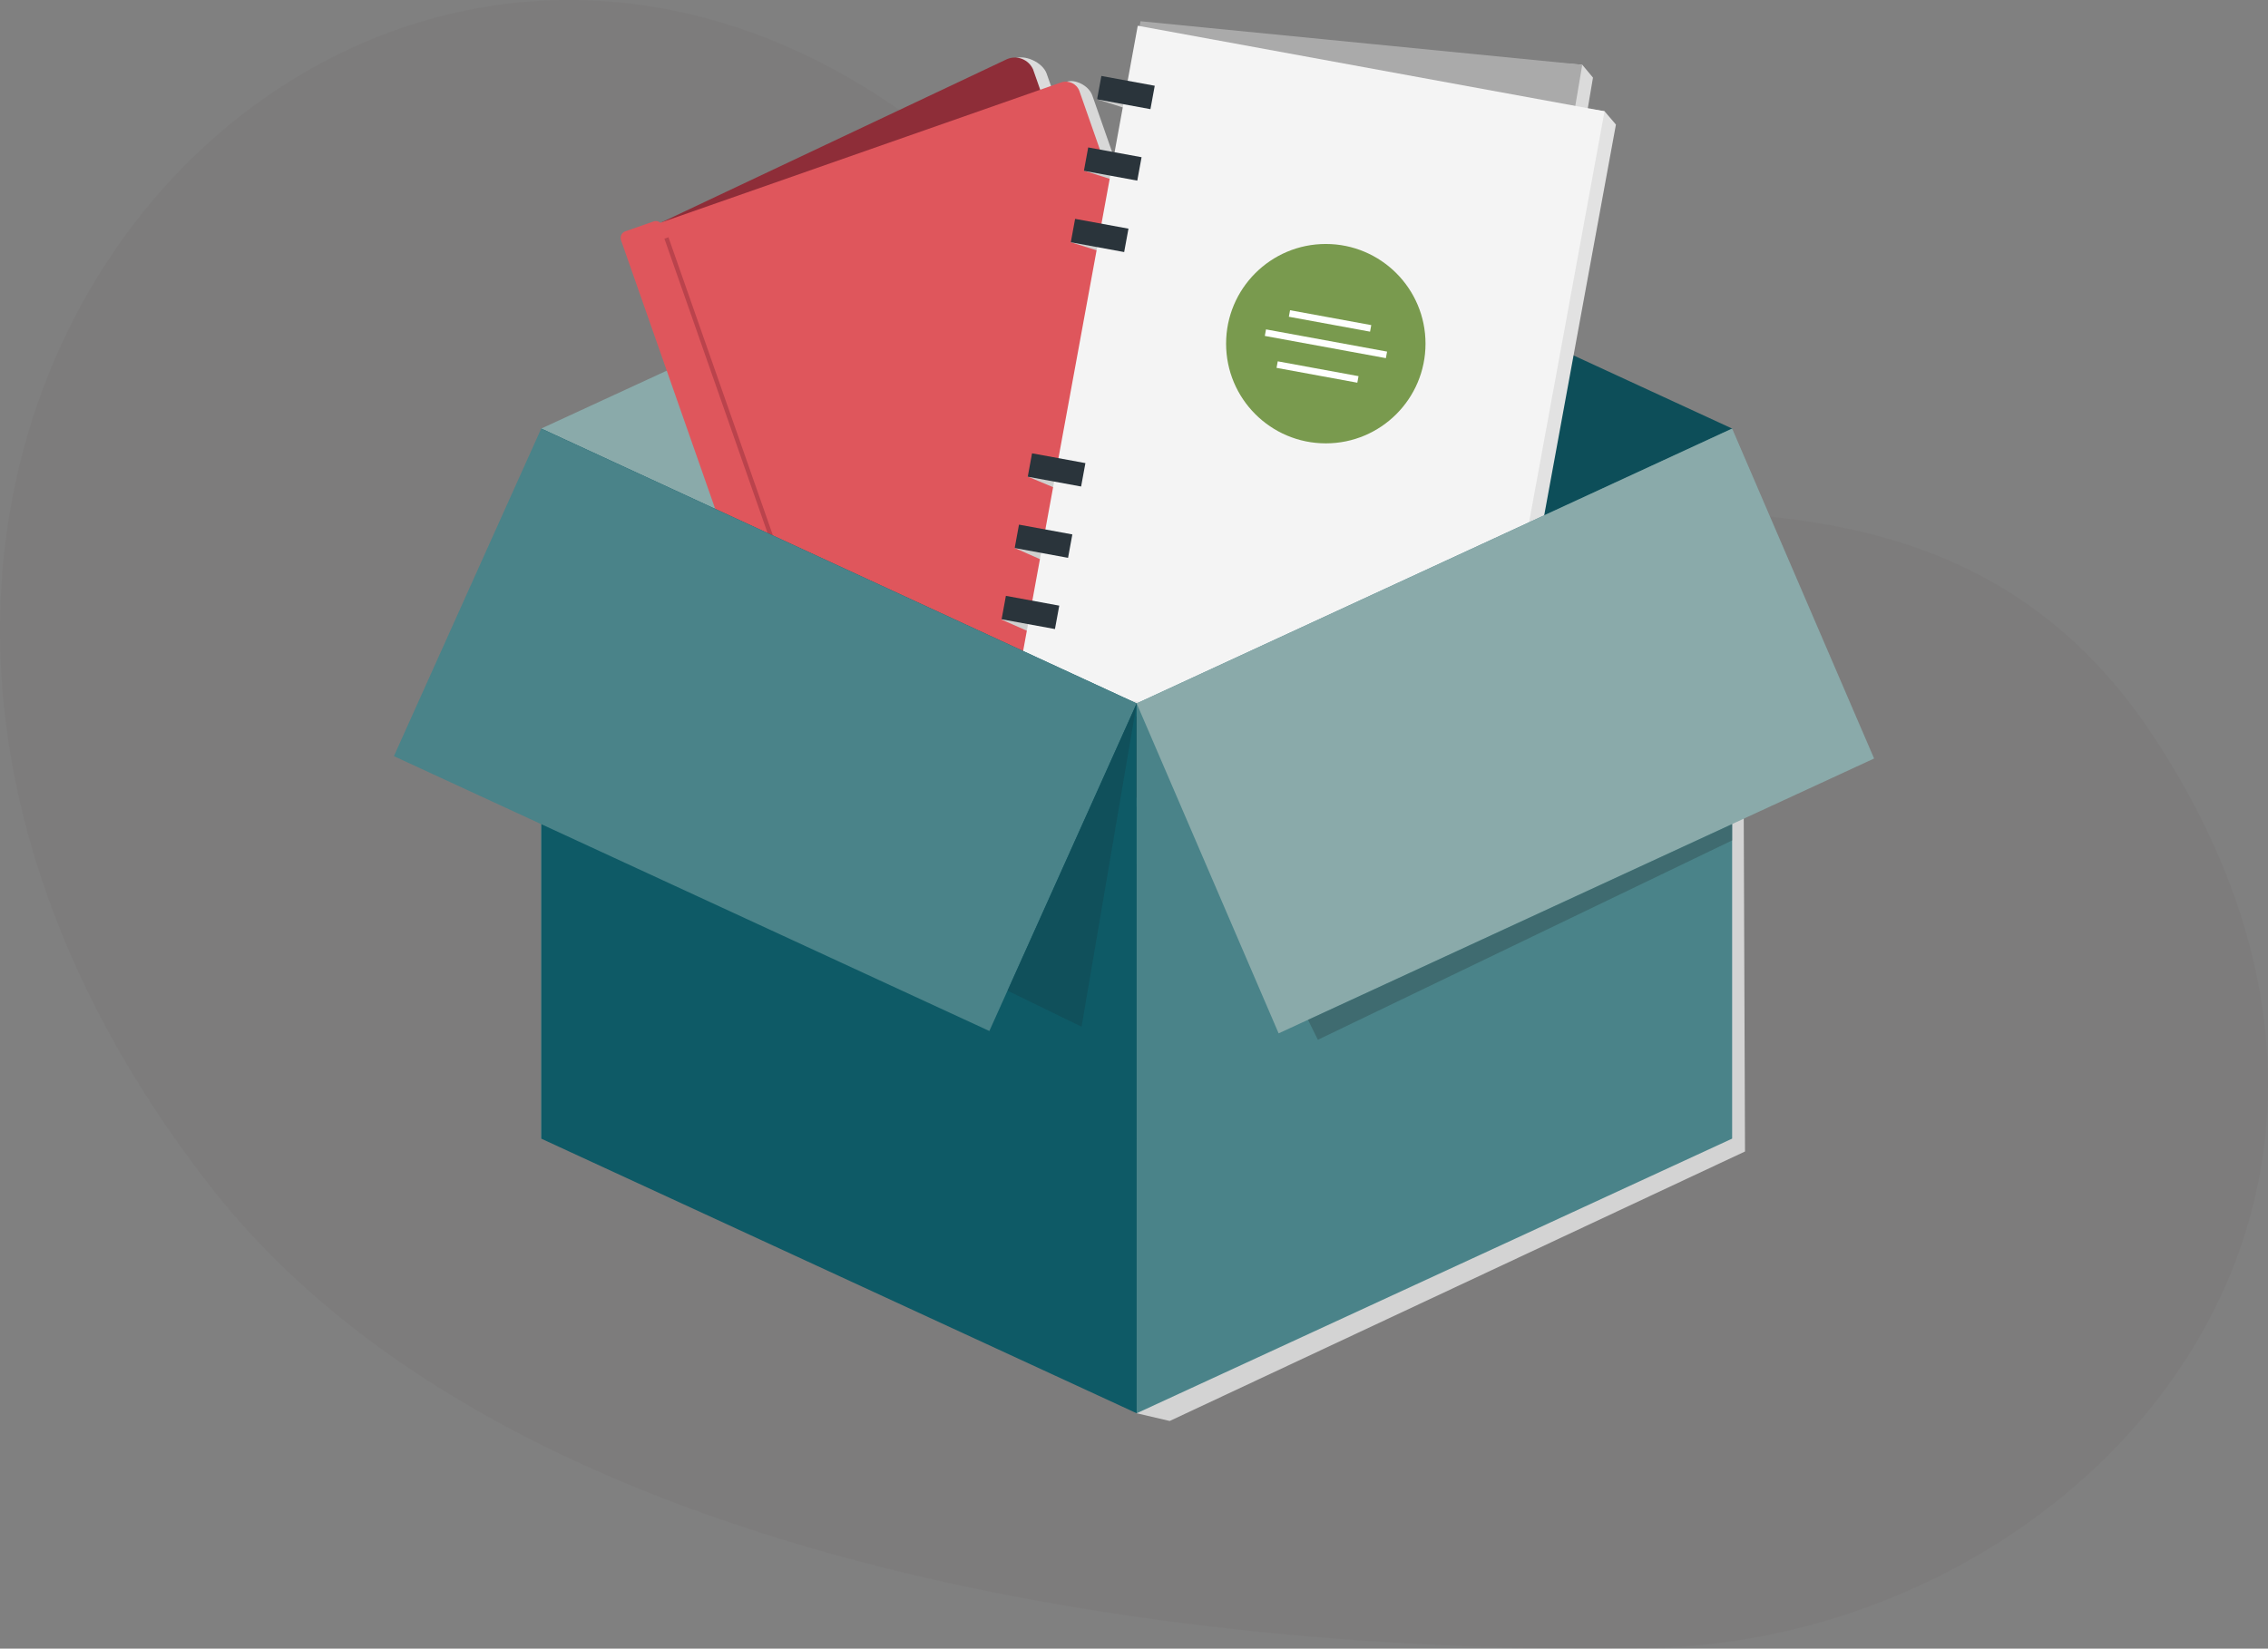 <svg xmlns="http://www.w3.org/2000/svg" viewBox="0 0 1057.7 769"><rect x="0" y="0" width="1057.7" height="769" fill="#808080" stroke="none"/><path d="M97.4 552.5C240.3 736.7 567.2 772.2 769 768.7c196.5-3.4 382.8-199.5 236-424.2-132.3-202.6-392.7-22.9-472.3-172.8-270.7-410.1-735.5-6-435.3 380.8z" opacity=".03" fill="#231f20"/><path fill="#0d4e59" d="M807.8 199.9L530.1 71.8v331.1l277.7 128.2z"/><path fill="#d3d3d3" d="M813.8 537.1L545.5 662.8l-15.4-3.6 6-325.1 276.5-113z"/><path fill="#8aaaaa" d="M252.4 199.9L530.1 71.8v331.1L252.4 531.1z"/><path d="M314.3 104.8l158.6-77.4c4.8-2.2 13.3 1.6 15.2 6.9l12 34.1-185.8 36.4z" fill="#dbdbdb"/><path d="M308.3 103.8l161.3-76.2c4.7-2 10.1.1 12.2 4.8l.3.9 12 34.1-185.8 36.4z" fill="#8e2d38"/><path d="M497.6 38.1L313.9 106l.9 1.4c-.6-1.7-2.4-2.6-4.1-2l-13.2 4.6c-1.7.6-2.5 2.4-2 4.1l106.9 305c.5 1.6 2.3 2.6 3.9 2h.1l13.2-4.6c1.7-.6 2.5-2.4 2-4.1v1.7l187.2-65.5c3.4-1.2 5.3-4.9 4.1-8.4L509.4 44.5c-1.8-4.9-8.3-7.6-11.8-6.4z" fill="#d8d8d8"/><path d="M495 38.4l-187 65.5.9 1.4c-.6-1.7-2.4-2.6-4.1-2l-13.2 4.6c-1.7.6-2.5 2.4-2 4.1l106.9 305c.5 1.6 2.3 2.6 3.9 2h.1l13.2-4.6c1.7-.6 2.5-2.4 2-4.1v1.7l187.1-65.5c3.4-1.2 5.3-4.9 4.1-8.4L503.4 42.5c-1.2-3.4-5-5.2-8.4-4.1z" fill="#df565c"/><path fill="none" stroke="#ba434c" stroke-width="2" stroke-miterlimit="10" d="M310.8 111l102.9 293.7"/><path fill="#cfcfce" d="M529.888 232.185l1.787-9.738 153.048 28.086-1.787 9.738zM523.405 268.21l1.787-9.738 153.049 28.086-1.787 9.738zM536.604 196.313l1.787-9.738L691.44 214.66l-1.787 9.737zM610.19 321.239l1.787-9.738 59.705 10.957-1.787 9.737zM555.143 95.25l1.786-9.737 153.049 28.086-1.787 9.737zM548.631 131.07l1.787-9.738 153.049 28.086-1.787 9.737zM561.686 59.326l1.787-9.738L716.52 77.674l-1.787 9.738zM635.34 184.07l1.788-9.738 59.704 10.956-1.787 9.738zM539.4 55.1l-27.8-8.8 4.9-6.7 24.9 4.6zM533.3 88.4l-27.8-8.8 4.9-6.7 24.9 4.6zM527.2 121.7l-27.8-8.7 4.9-6.7 24.9 4.6zM506.6 233.7l-27.3-11.4 4.9-6.7 24.9 4.6zM500.4 267.6l-27.2-12 4.9-6.7 24.9 4.6zM494.3 301l-27.2-12 4.9-6.7 24.9 4.6z"/><path fill="#dbdbdb" d="M534.9 26.5l2-10.6 201 14.3 5 6-19 112.3L519.4 111z"/><path fill="#aaa" d="M529.9 20.5l2-10.6 206 20.3-19 112.3L514.4 105z"/><path d="M519.9 105.7L535.6 20l212.7 31.9 5.3 6.2-56.3 306.8L479.6 325l13.1-71.6" fill="#e2e2e2"/><path d="M514.9 97.7L530.6 12l217.7 39.9-56 305L474.7 317l13.1-71.6" fill="#f4f4f4"/><path fill="#2a343b" d="M511.633 46.347l2.004-10.918 24.885 4.566-2.004 10.918zM505.49 79.681l2.004-10.918 24.885 4.567-2.004 10.918zM499.38 113.004l2.004-10.918 24.885 4.566-2.004 10.918zM479.3 222.362l2.004-10.918 24.886 4.567-2.004 10.918zM473.212 255.626l2.003-10.918 24.886 4.566-2.004 10.918zM467.102 288.848l2.004-10.918 24.885 4.567-2.004 10.918z"/><circle cx="618.3" cy="160.3" r="46.5" fill="#799a4e"/><path fill="#fff" d="M595.33 171.584l.56-3.048 37.667 6.92-.56 3.05zM589.855 156.688l.56-3.05L646.872 164l-.56 3.05zM601.067 147.746l.56-3.05 37.868 6.95-.56 3.05z"/><path fill="#4a8389" d="M807.8 531.1L530.1 659.2V328.1l277.7-128.2z"/><path fill="#0e5a66" d="M252.4 531.1l277.7 128.1V328.1L252.4 199.9z"/><path fill="#8aaaaa" d="M874 353.8L596.3 482l-66.2-153.9 277.7-128.2z"/><path fill="#4a8389" d="M183.7 352.7l277.7 128.2 68.7-152.8-277.7-128.2z"/><path opacity=".6" fill="#385c60" d="M807.8 384.4v7.6l-193.2 93-4.6-9.3 197.8-91.3"/><path fill="#10505b" d="M469.9 462.1l60.2-134-25.7 150.8z"/></svg>